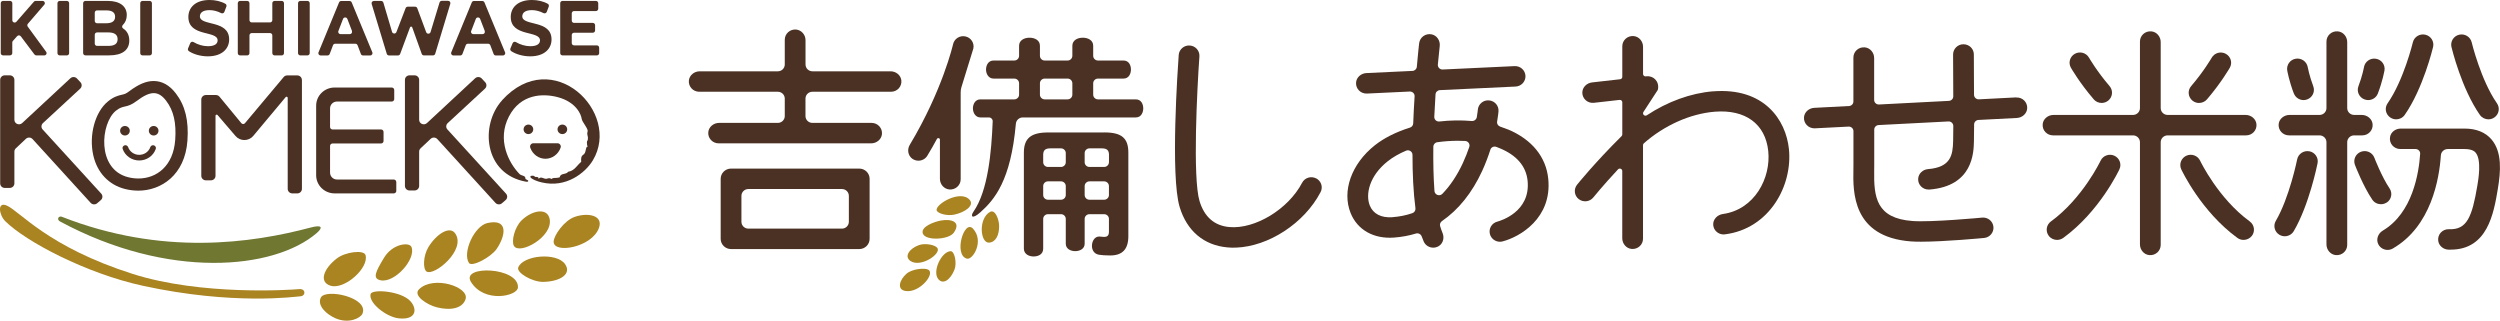 <svg width="421" height="54" viewBox="0 0 421 54" fill="none" xmlns="http://www.w3.org/2000/svg">
<g clip-path="url(#clip0_4055_3236)">
<path fill-rule="evenodd" clip-rule="evenodd" d="M10.444 36.506C9.887 36.283 9.472 36.943 10.105 37.292C28.347 47.122 46.16 45.415 53.33 39.251C54.369 38.353 54.332 37.782 52.321 38.316C42.364 40.964 27.315 43.13 10.437 36.513L10.444 36.506Z" fill="#707731"/>
<path fill-rule="evenodd" clip-rule="evenodd" d="M0.871 37.233C-0.161 36.201 -0.507 33.902 1.135 34.614C3.364 35.578 7.996 41.565 22.367 46.135C33.928 49.815 48.977 48.82 50.362 48.687C51.515 48.576 51.53 49.829 50.581 49.896C49.737 49.956 39.313 51.439 24.084 48.13C14.541 46.061 4.321 40.682 0.871 37.233Z" fill="#AA8420"/>
<path fill-rule="evenodd" clip-rule="evenodd" d="M86.553 41.417C87.502 42.975 93.136 39.896 92.563 36.891C92.194 34.925 89.641 35.385 87.863 37.084C86.651 38.249 86.078 40.645 86.553 41.424V41.417Z" fill="#AA8420"/>
<path fill-rule="evenodd" clip-rule="evenodd" d="M91.524 47.47C94.424 47.396 96.306 46.098 95.154 44.473C93.731 42.455 88.104 42.96 87.276 45.029C86.922 45.912 89.641 47.515 91.516 47.47H91.524Z" fill="#AA8420"/>
<path fill-rule="evenodd" clip-rule="evenodd" d="M79.3 47.455C81.537 51.128 87.163 49.866 87.223 48.405C87.374 44.955 77.567 44.607 79.3 47.455Z" fill="#AA8420"/>
<path fill-rule="evenodd" clip-rule="evenodd" d="M83.653 41.892C85.137 39.703 85.672 36.78 82.109 37.552C79.857 38.034 77.831 42.574 78.976 44.288C79.465 45.015 82.689 43.316 83.653 41.899V41.892Z" fill="#AA8420"/>
<path fill-rule="evenodd" clip-rule="evenodd" d="M71.828 45.719C73.086 46.565 78.569 42.099 76.663 39.317C75.737 37.967 73.508 39.399 72.159 41.587C71.241 43.086 71.203 45.297 71.828 45.719Z" fill="#AA8420"/>
<path fill-rule="evenodd" clip-rule="evenodd" d="M73.523 51.743C75.978 52.374 77.921 51.884 78.403 50.371C79.059 48.316 72.981 46.32 70.555 48.724C69.493 49.777 71.934 51.335 73.523 51.743Z" fill="#AA8420"/>
<path fill-rule="evenodd" clip-rule="evenodd" d="M64.68 43.39C63.227 45.794 62.7 46.899 64.07 47.196C66.458 47.722 70.118 43.605 69.29 41.587C68.936 40.727 66.112 41.023 64.68 43.39Z" fill="#AA8420"/>
<path fill-rule="evenodd" clip-rule="evenodd" d="M67.121 53.605C70.013 53.932 70.344 52.151 69.162 50.772C67.633 48.998 62.669 48.627 62.413 49.51C61.999 50.95 64.997 53.361 67.121 53.605Z" fill="#AA8420"/>
<path fill-rule="evenodd" clip-rule="evenodd" d="M56.674 43.553C54.415 45.341 53.722 47.5 55.642 48.108C58.022 48.858 62.18 45.089 61.555 42.952C61.291 42.04 58.143 42.389 56.682 43.553H56.674Z" fill="#AA8420"/>
<path fill-rule="evenodd" clip-rule="evenodd" d="M56.441 53.576C58.753 54.599 60.734 53.546 61.035 52.826C62.18 50.074 54.799 48.524 54.023 50.119C53.375 51.454 54.949 52.916 56.448 53.576H56.441Z" fill="#AA8420"/>
<path fill-rule="evenodd" clip-rule="evenodd" d="M93.234 40.719C93.256 42.782 99.658 41.669 100.856 38.405C101.639 36.276 99.056 35.749 96.804 36.513C94.988 37.129 93.226 39.696 93.234 40.719Z" fill="#AA8420"/>
<path d="M4.366 23.375L2.664 24.977C2.513 25.118 2.423 25.318 2.423 25.534V30.882C2.423 31.305 2.076 31.646 1.647 31.646H0.803C0.374 31.646 0.028 31.305 0.028 30.882V13.449C0.028 13.026 0.374 12.684 0.803 12.684H1.647C2.076 12.684 2.423 13.026 2.423 13.449V20.17C2.423 20.837 3.236 21.186 3.733 20.726L11.853 13.181C12.169 12.892 12.666 12.907 12.96 13.219L13.547 13.849C13.834 14.161 13.818 14.636 13.51 14.925L7.228 20.734C6.927 21.015 6.897 21.483 7.175 21.794L17.057 32.618C17.336 32.937 17.306 33.419 16.982 33.694L16.364 34.228C16.04 34.51 15.551 34.473 15.264 34.154L5.488 23.427C5.194 23.1 4.69 23.078 4.366 23.375Z" fill="#4A3124"/>
<path d="M72.529 23.375L70.826 24.977C70.676 25.118 70.585 25.318 70.585 25.534V31.313C70.585 31.735 70.239 32.077 69.81 32.077H68.966C68.537 32.077 68.19 31.735 68.19 31.313V13.449C68.19 13.026 68.537 12.684 68.966 12.684H69.81C70.239 12.684 70.585 13.026 70.585 13.449V20.17C70.585 20.837 71.399 21.186 71.896 20.726L80.015 13.181C80.332 12.892 80.829 12.907 81.122 13.219L81.71 13.849C81.996 14.161 81.981 14.636 81.672 14.925L75.391 20.734C75.089 21.015 75.059 21.483 75.338 21.794L85.22 32.618C85.498 32.937 85.468 33.419 85.144 33.694L84.527 34.228C84.203 34.51 83.713 34.473 83.427 34.154L73.651 23.427C73.357 23.1 72.853 23.078 72.529 23.375Z" fill="#4A3124"/>
<path d="M50.845 13.449V31.802C50.845 32.225 50.498 32.566 50.069 32.566H49.225C48.796 32.566 48.449 32.225 48.449 31.802V16.475C48.449 16.297 48.224 16.216 48.103 16.357L42.65 22.885C41.882 23.805 40.451 23.82 39.667 22.907L36.632 19.369C36.519 19.235 36.293 19.317 36.293 19.495V29.606C36.293 30.029 35.947 30.37 35.517 30.37H34.674C34.245 30.37 33.898 30.029 33.898 29.606V16.765C33.898 16.342 34.245 16.001 34.674 16.001H36.361C36.594 16.001 36.813 16.105 36.964 16.282L40.647 20.748C40.805 20.934 41.091 20.934 41.249 20.748L47.772 12.974C47.922 12.796 48.141 12.699 48.367 12.699H50.061C50.491 12.699 50.837 13.041 50.837 13.463L50.845 13.449Z" fill="#4A3124"/>
<path d="M66.737 30.623V32.151C66.737 32.381 66.548 32.566 66.315 32.566H56.343C54.626 32.566 53.24 31.194 53.24 29.51V17.796C53.24 16.104 54.633 14.739 56.343 14.739H65.968C66.202 14.739 66.39 14.925 66.39 15.155V16.683C66.39 16.913 66.202 17.099 65.968 17.099H56.749C56.109 17.099 55.582 17.61 55.582 18.248V21.386C55.582 21.616 55.77 21.802 56.004 21.802H64.168C64.402 21.802 64.59 21.987 64.59 22.217V23.746C64.59 23.976 64.402 24.161 64.168 24.161H56.004C55.77 24.161 55.582 24.346 55.582 24.576V29.079C55.582 29.71 56.102 30.229 56.749 30.229H66.307C66.541 30.229 66.729 30.415 66.729 30.645L66.737 30.623Z" fill="#4A3124"/>
<path d="M21.041 22.818C20.589 22.818 20.228 22.462 20.228 22.017C20.228 21.572 20.589 21.216 21.041 21.216C21.493 21.216 21.855 21.572 21.855 22.017C21.855 22.462 21.493 22.818 21.041 22.818Z" fill="#4A3124"/>
<path d="M25.877 22.818C25.425 22.818 25.063 22.462 25.063 22.017C25.063 21.572 25.425 21.216 25.877 21.216C26.329 21.216 26.69 21.572 26.69 22.017C26.69 22.462 26.329 22.818 25.877 22.818Z" fill="#4A3124"/>
<path d="M88.986 22.581C88.534 22.581 88.172 22.225 88.172 21.78C88.172 21.335 88.534 20.979 88.986 20.979C89.438 20.979 89.799 21.335 89.799 21.78C89.799 22.225 89.438 22.581 88.986 22.581Z" fill="#4A3124"/>
<path d="M94.702 22.581C94.25 22.581 93.889 22.225 93.889 21.78C93.889 21.335 94.25 20.979 94.702 20.979C95.154 20.979 95.516 21.335 95.516 21.78C95.516 22.225 95.154 22.581 94.702 22.581Z" fill="#4A3124"/>
<path d="M91.848 26.735C90.71 26.735 89.686 25.986 89.294 24.866C89.234 24.695 89.264 24.502 89.37 24.354C89.475 24.206 89.641 24.124 89.822 24.124H93.881C94.062 24.124 94.228 24.206 94.333 24.354C94.439 24.502 94.469 24.688 94.409 24.866C94.017 25.986 92.993 26.735 91.855 26.735H91.848Z" fill="#4A3124"/>
<path d="M25.884 15.682C26.668 15.682 27.323 16.112 27.978 16.965C29.266 18.649 29.703 20.734 29.507 23.538C29.191 27.989 26.351 30.059 23.308 30.059C22.728 30.059 22.133 29.985 21.553 29.836C16.228 28.471 16.944 20.748 19.505 18.657C20.838 17.573 21.252 18.337 23.022 17.002C24.189 16.119 25.108 15.682 25.892 15.682M25.884 13.642C24.619 13.642 23.346 14.176 21.749 15.377C21.184 15.8 20.966 15.852 20.567 15.941C19.844 16.105 19.113 16.312 18.172 17.084C16.003 18.857 14.941 22.759 15.709 26.157C16.364 29.057 18.3 31.12 21.019 31.817C21.772 32.01 22.54 32.106 23.293 32.106C27.112 32.106 31.149 29.502 31.563 23.686C31.804 20.311 31.187 17.788 29.62 15.741C28.558 14.346 27.293 13.642 25.869 13.642H25.884Z" fill="#4A3124"/>
<path d="M84.549 16.898C80.806 21.03 81.454 29.361 88.632 30.608C88.971 30.667 89.016 30.452 88.918 30.378C88.654 30.185 88.473 30.222 88.481 30.066C88.504 29.525 87.796 29.621 87.502 29.317C85.679 27.462 83.653 23.567 85.702 19.621C87.683 15.793 91.418 15.704 93.911 16.357C97.014 17.173 97.873 19.287 97.956 20.014C98.016 20.548 99.236 21.861 98.92 22.217C98.807 22.93 99.161 22.922 98.927 23.753C98.845 23.382 98.747 24.473 98.988 24.68C98.709 24.628 98.664 25.214 98.566 25.563C98.355 26.327 97.753 25.83 97.873 27.262C97.203 27.774 96.743 28.783 95.696 28.916C95.252 29.495 94.424 29.065 94.243 29.866C93.542 30.066 92.962 29.858 92.97 30.14C92.676 30.103 92.593 29.91 92.217 30.059C91.576 30.311 91.185 29.547 90.695 30.118C90.778 29.547 89.776 29.977 90.055 29.666C89.806 29.562 89.347 29.532 89.317 29.74C89.287 29.933 89.581 30.118 90.13 30.37C90.507 30.541 90.899 30.637 91.275 30.726C95.29 31.669 98.521 29.176 99.831 27.01C104.697 18.953 93.06 7.484 84.534 16.898H84.549Z" fill="#4A3124"/>
<path d="M2.89 6.082L2.167 6.898C2.106 6.965 2.069 7.054 2.069 7.15V8.938C2.069 9.153 1.895 9.324 1.677 9.324H0.517C0.299 9.324 0.125 9.153 0.125 8.938V0.54C0.125 0.325 0.299 0.154 0.517 0.154H1.685C1.903 0.154 2.076 0.325 2.076 0.54V3.411C2.076 3.767 2.528 3.93 2.762 3.663L5.707 0.288C5.782 0.206 5.887 0.154 6 0.154H7.16C7.492 0.154 7.672 0.54 7.461 0.785L4.69 4.012C4.577 4.146 4.569 4.339 4.675 4.487L7.77 8.723C7.959 8.975 7.77 9.331 7.454 9.331H6.121C6 9.331 5.88 9.272 5.804 9.175L3.5 6.112C3.349 5.911 3.055 5.904 2.89 6.089V6.082Z" fill="#4A3124"/>
<path d="M10.067 0.154H11.25C11.468 0.154 11.642 0.325 11.642 0.54V8.945C11.642 9.161 11.468 9.331 11.25 9.331H10.067C9.849 9.331 9.676 9.161 9.676 8.945V0.54C9.676 0.325 9.849 0.154 10.067 0.154Z" fill="#4A3124"/>
<path d="M21.772 6.824C21.772 8.411 20.612 9.324 18.383 9.324H14.391C14.172 9.324 13.999 9.153 13.999 8.938V0.54C13.999 0.325 14.172 0.154 14.391 0.154H18.142C20.258 0.154 21.35 1.111 21.35 2.536C21.35 3.233 21.102 3.804 20.68 4.212C20.506 4.383 20.537 4.665 20.74 4.798C21.38 5.206 21.772 5.896 21.772 6.816V6.824ZM15.957 2.135V3.53C15.957 3.745 16.131 3.916 16.349 3.916H17.908C18.865 3.916 19.384 3.552 19.384 2.825C19.384 2.098 18.865 1.749 17.908 1.749H16.349C16.131 1.749 15.957 1.92 15.957 2.135ZM19.806 6.601C19.806 5.83 19.264 5.459 18.247 5.459H16.349C16.131 5.459 15.957 5.629 15.957 5.844V7.343C15.957 7.558 16.131 7.729 16.349 7.729H18.247C19.264 7.729 19.806 7.388 19.806 6.601Z" fill="#4A3124"/>
<path d="M24.009 0.154H25.191C25.41 0.154 25.583 0.325 25.583 0.54V8.945C25.583 9.161 25.41 9.331 25.191 9.331H24.009C23.79 9.331 23.617 9.161 23.617 8.945V0.54C23.617 0.325 23.79 0.154 24.009 0.154Z" fill="#4A3124"/>
<path d="M31.669 8.152L32.038 7.269C32.128 7.046 32.399 6.965 32.603 7.091C33.288 7.506 34.169 7.781 35.013 7.781C36.173 7.781 36.647 7.358 36.647 6.802C36.647 5.088 31.721 6.267 31.721 2.855C31.721 1.297 32.881 -0.001 35.291 -0.001C36.24 -0.001 37.205 0.214 37.965 0.644C38.123 0.733 38.184 0.933 38.123 1.104L37.784 2.002C37.702 2.217 37.453 2.313 37.242 2.209C36.579 1.868 35.909 1.705 35.276 1.705C34.116 1.705 33.664 2.18 33.664 2.751C33.664 4.442 38.59 3.278 38.59 6.646C38.59 8.181 37.415 9.487 34.998 9.487C33.8 9.487 32.587 9.138 31.812 8.619C31.661 8.515 31.593 8.322 31.669 8.152Z" fill="#4A3124"/>
<path d="M47.824 0.54V8.945C47.824 9.161 47.651 9.331 47.433 9.331H46.25C46.032 9.331 45.858 9.161 45.858 8.945V5.956C45.858 5.741 45.685 5.57 45.467 5.57H42.401C42.183 5.57 42.01 5.741 42.01 5.956V8.945C42.01 9.161 41.837 9.331 41.618 9.331H40.436C40.217 9.331 40.044 9.161 40.044 8.945V0.54C40.044 0.325 40.217 0.154 40.436 0.154H41.618C41.837 0.154 42.01 0.325 42.01 0.54V3.389C42.01 3.604 42.183 3.775 42.401 3.775H45.467C45.685 3.775 45.858 3.604 45.858 3.389V0.54C45.858 0.325 46.032 0.154 46.25 0.154H47.433C47.651 0.154 47.824 0.325 47.824 0.54Z" fill="#4A3124"/>
<path d="M50.581 0.154H51.763C51.982 0.154 52.155 0.325 52.155 0.54V8.945C52.155 9.161 51.982 9.331 51.763 9.331H50.581C50.362 9.331 50.189 9.161 50.189 8.945V0.54C50.189 0.325 50.362 0.154 50.581 0.154Z" fill="#4A3124"/>
<path d="M59.83 7.365H56.441C56.275 7.365 56.132 7.462 56.079 7.618L55.522 9.086C55.462 9.235 55.318 9.339 55.16 9.339H54C53.722 9.339 53.533 9.064 53.639 8.812L57.096 0.407C57.156 0.258 57.299 0.169 57.458 0.169H58.866C59.024 0.169 59.167 0.266 59.227 0.407L62.7 8.812C62.805 9.064 62.617 9.339 62.338 9.339H61.133C60.967 9.339 60.824 9.242 60.772 9.086L60.214 7.618C60.154 7.469 60.011 7.365 59.853 7.365H59.83ZM59.28 5.229L58.497 3.189C58.369 2.855 57.894 2.855 57.766 3.189L56.983 5.229C56.885 5.481 57.073 5.748 57.344 5.748H58.904C59.175 5.748 59.363 5.481 59.265 5.229H59.28Z" fill="#4A3124"/>
<path d="M75.828 0.652L73.289 9.057C73.237 9.22 73.086 9.331 72.913 9.331H71.391C71.218 9.331 71.067 9.22 71.015 9.057L69.418 4.606C69.358 4.435 69.117 4.435 69.049 4.606L67.392 9.064C67.339 9.227 67.189 9.339 67.023 9.339H65.509C65.336 9.339 65.185 9.227 65.132 9.064L62.587 0.659C62.511 0.414 62.7 0.162 62.963 0.162H64.183C64.357 0.162 64.507 0.273 64.56 0.436L66.021 5.37C66.127 5.733 66.654 5.741 66.767 5.37L68.296 1.401C68.348 1.238 68.499 1.126 68.665 1.126H69.9C70.073 1.126 70.224 1.238 70.277 1.401L71.76 5.399C71.873 5.763 72.393 5.77 72.506 5.399L74.02 0.414C74.073 0.251 74.223 0.14 74.397 0.14H75.459C75.722 0.14 75.903 0.384 75.835 0.629L75.828 0.652Z" fill="#4A3124"/>
<path d="M82.184 7.365H78.795C78.629 7.365 78.486 7.462 78.433 7.618L77.876 9.086C77.816 9.235 77.673 9.339 77.515 9.339H76.355C76.076 9.339 75.888 9.064 75.993 8.812L79.45 0.407C79.511 0.258 79.654 0.169 79.812 0.169H81.22C81.378 0.169 81.522 0.266 81.582 0.407L85.054 8.812C85.159 9.064 84.971 9.339 84.692 9.339H83.487C83.322 9.339 83.178 9.242 83.126 9.086L82.569 7.618C82.508 7.469 82.365 7.365 82.207 7.365H82.184ZM81.642 5.229L80.859 3.189C80.731 2.855 80.256 2.855 80.128 3.189L79.345 5.229C79.247 5.481 79.435 5.748 79.706 5.748H81.266C81.537 5.748 81.725 5.481 81.627 5.229H81.642Z" fill="#4A3124"/>
<path d="M85.958 8.152L86.327 7.269C86.417 7.046 86.688 6.965 86.892 7.091C87.577 7.506 88.458 7.781 89.302 7.781C90.462 7.781 90.936 7.358 90.936 6.802C90.936 5.088 86.01 6.267 86.01 2.855C86.01 1.297 87.17 -0.001 89.581 -0.001C90.53 -0.001 91.494 0.214 92.254 0.644C92.412 0.733 92.473 0.933 92.412 1.104L92.074 2.002C91.991 2.217 91.742 2.313 91.531 2.209C90.868 1.868 90.198 1.705 89.566 1.705C88.406 1.705 87.954 2.18 87.954 2.751C87.954 4.442 92.879 3.278 92.879 6.646C92.879 8.181 91.704 9.487 89.287 9.487C88.089 9.487 86.877 9.138 86.101 8.619C85.95 8.515 85.882 8.322 85.958 8.152Z" fill="#4A3124"/>
<path d="M100.901 8.011V8.945C100.901 9.161 100.728 9.331 100.509 9.331H94.732C94.514 9.331 94.341 9.161 94.341 8.945V0.54C94.341 0.325 94.514 0.154 94.732 0.154H100.351C100.569 0.154 100.743 0.325 100.743 0.54V1.475C100.743 1.69 100.569 1.861 100.351 1.861H96.675C96.457 1.861 96.284 2.031 96.284 2.246V3.471C96.284 3.686 96.457 3.856 96.675 3.856H99.824C100.042 3.856 100.215 4.027 100.215 4.242V5.125C100.215 5.34 100.042 5.511 99.824 5.511H96.675C96.457 5.511 96.284 5.681 96.284 5.896V7.254C96.284 7.469 96.457 7.64 96.675 7.64H100.502C100.72 7.64 100.893 7.81 100.893 8.026L100.901 8.011Z" fill="#4A3124"/>
<path d="M23.444 27.025C22.186 27.025 21.071 26.246 20.657 25.088C20.567 24.836 20.702 24.569 20.958 24.48C21.215 24.391 21.486 24.524 21.576 24.777C21.847 25.548 22.6 26.075 23.444 26.075C24.287 26.075 25.041 25.556 25.312 24.777C25.402 24.524 25.673 24.398 25.929 24.48C26.186 24.569 26.314 24.836 26.231 25.088C25.824 26.246 24.702 27.025 23.444 27.025Z" fill="#4A3124"/>
<path d="M157.846 41.75C157.499 41.253 155.842 40.897 154.773 41.268C153.206 41.81 152.19 43.16 153.304 43.939C155.014 45.133 158.546 42.752 157.853 41.75H157.846Z" fill="#AA8420"/>
<path d="M160.09 42.299C158.561 42.344 156.98 45.653 157.974 46.958C158.772 48.012 160.038 47.158 160.731 45.415C161.183 44.28 160.746 42.284 160.09 42.299Z" fill="#AA8420"/>
<path d="M162.832 43.56C163.804 43.82 165.792 40.63 163.856 38.508C162.35 36.861 160.542 42.945 162.832 43.56Z" fill="#AA8420"/>
<path d="M158.411 37.143C157.326 37.351 155.022 38.167 155.398 39.31C155.827 40.593 159.774 40.393 160.618 39.184C161.958 37.27 160.083 36.832 158.411 37.143Z" fill="#AA8420"/>
<path d="M157.733 35.43C157.884 35.934 159.443 36.409 160.708 36.142C162.546 35.749 164.067 34.614 163.329 33.701C161.815 31.824 157.432 34.413 157.74 35.43H157.733Z" fill="#AA8420"/>
<path d="M166.726 35.682C164.722 36.795 165.061 40.919 166.538 40.86C167.63 40.808 168.27 39.681 168.255 38.041C168.24 36.98 167.607 35.2 166.726 35.682Z" fill="#AA8420"/>
<path d="M156.309 45.408C155.684 45.081 153.575 45.274 152.634 46.112C151.466 47.151 150.977 48.783 152.513 49.006C154.878 49.354 157.552 46.068 156.309 45.408Z" fill="#AA8420"/>
<path d="M288.485 15.377C284.712 15.681 280.78 17.128 277.338 19.406C277.059 19.591 276.69 19.406 276.69 19.072C276.69 18.998 276.713 18.916 276.758 18.849L279.145 15.184C279.176 15.14 279.198 15.081 279.206 15.029C279.447 13.656 278.392 12.722 277.278 12.848L277.15 12.862C276.909 12.892 276.69 12.699 276.69 12.462V7.877C276.69 6.972 276.02 6.149 275.101 6.074C274.062 5.985 273.195 6.787 273.195 7.788V12.944C273.195 13.152 273.037 13.322 272.834 13.345L268.104 13.879C267.185 13.983 266.439 14.732 266.462 15.644C266.492 16.668 267.396 17.425 268.405 17.314L272.736 16.824C272.977 16.794 273.195 16.987 273.195 17.225V22.633C273.195 22.737 273.15 22.84 273.075 22.922C268.541 27.425 265.694 30.956 265.573 31.112C264.978 31.861 265.106 32.945 265.859 33.531C266.62 34.117 267.72 33.991 268.315 33.249C268.337 33.219 269.889 31.298 272.472 28.523C272.728 28.249 273.188 28.427 273.188 28.798V40.118C273.188 41.023 273.858 41.847 274.777 41.921C275.816 42.01 276.683 41.209 276.683 40.207V24.443C276.683 24.324 276.735 24.213 276.818 24.139C280.253 21.112 284.636 19.146 288.756 18.812C293.923 18.397 297.29 20.867 297.772 25.422C298.254 29.97 295.474 35.296 290.134 36.038C289.185 36.172 288.425 36.965 288.508 37.908C288.59 38.813 289.359 39.48 290.247 39.48C290.323 39.48 290.398 39.48 290.473 39.465C297.975 38.523 301.907 31.253 301.251 25.066C300.732 20.17 297.071 14.695 288.47 15.385L288.485 15.377Z" fill="#4A3124"/>
<path d="M339.528 16.401L333.246 16.727C332.802 16.75 332.433 16.401 332.425 15.963C332.418 12.543 332.395 9.398 332.395 9.161C332.395 8.211 331.604 7.454 330.648 7.454H330.633C329.669 7.454 328.893 8.241 328.901 9.19C328.901 9.25 328.923 12.625 328.931 16.223C328.931 16.631 328.607 16.965 328.193 16.987L316.428 17.596C315.983 17.618 315.607 17.269 315.607 16.831V9.776C315.607 8.871 314.937 8.048 314.018 7.974C312.978 7.885 312.112 8.686 312.112 9.687V17.091C312.112 17.499 311.788 17.833 311.374 17.855L305.529 18.159C304.618 18.204 303.835 18.894 303.79 19.791C303.737 20.8 304.55 21.609 305.537 21.609C305.567 21.609 305.597 21.609 305.627 21.609L311.299 21.32C311.743 21.297 312.12 21.646 312.12 22.084V27.752C312.12 28.019 312.12 28.3 312.112 28.605C312.044 32.277 311.909 39.911 321.791 40.653C322.273 40.69 322.852 40.704 323.493 40.704C327.462 40.704 333.811 40.103 334.12 40.074C335.084 39.985 335.785 39.139 335.694 38.197C335.604 37.247 334.753 36.557 333.789 36.646C333.706 36.654 325.233 37.455 322.062 37.218C315.961 36.758 315.532 33.234 315.614 28.664C315.614 28.345 315.622 28.041 315.622 27.752V21.824C315.622 21.416 315.946 21.082 316.36 21.06L328.117 20.452C328.562 20.429 328.938 20.778 328.938 21.223C328.938 22.225 328.923 23.108 328.908 23.745C328.855 26.149 328.501 28.167 324.675 28.479C323.794 28.553 323.056 29.243 323.018 30.118C322.973 31.127 323.786 31.921 324.766 31.921C324.811 31.921 324.856 31.921 324.909 31.921C332.245 31.349 332.365 25.682 332.41 23.827C332.425 23.1 332.433 22.106 332.44 20.963C332.44 20.555 332.764 20.222 333.179 20.199L339.641 19.866C340.56 19.821 341.351 19.116 341.381 18.204C341.418 17.18 340.567 16.364 339.543 16.423L339.528 16.401Z" fill="#4A3124"/>
<path d="M221.625 30.036C220.767 29.599 219.712 29.933 219.275 30.778C216.963 35.215 211.352 38.627 207.014 38.234C204.498 38.004 202.818 36.535 202.005 33.872C200.822 29.962 201.591 14.954 201.982 9.502C202.05 8.552 201.327 7.729 200.363 7.662C199.406 7.595 198.563 8.307 198.495 9.257C198.344 11.327 197.072 29.636 198.653 34.858C199.873 38.887 202.728 41.305 206.69 41.661C207.172 41.706 207.661 41.721 208.158 41.699C213.611 41.498 219.637 37.618 222.386 32.351C222.83 31.505 222.491 30.467 221.633 30.029L221.625 30.036Z" fill="#4A3124"/>
<path d="M378.158 19.354H365.031C364.39 19.354 363.863 18.842 363.863 18.204V7.083C363.863 6.178 363.193 5.355 362.274 5.281C361.235 5.192 360.368 5.993 360.368 6.994V18.204C360.368 18.834 359.849 19.354 359.201 19.354H345.817C344.898 19.354 344.062 20.014 343.987 20.919C343.896 21.943 344.71 22.796 345.727 22.796H359.201C359.841 22.796 360.368 23.308 360.368 23.946V41.157C360.368 42.062 361.039 42.886 361.958 42.96C362.997 43.049 363.863 42.248 363.863 41.246V23.946C363.863 23.315 364.383 22.796 365.031 22.796H378.249C379.266 22.796 380.079 21.943 379.989 20.919C379.906 20.014 379.077 19.354 378.158 19.354Z" fill="#4A3124"/>
<path d="M356.06 26.223C355.187 25.823 354.147 26.201 353.74 27.061C353.71 27.128 350.713 33.404 345.373 37.292C344.597 37.856 344.431 38.939 345.004 39.703C345.342 40.163 345.877 40.4 346.412 40.4C346.774 40.4 347.135 40.289 347.451 40.066C353.53 35.645 356.776 28.797 356.911 28.508C357.318 27.648 356.934 26.624 356.06 26.223Z" fill="#4A3124"/>
<path d="M378.866 37.292C373.541 33.412 370.544 27.151 370.499 27.061C370.092 26.201 369.053 25.823 368.179 26.223C367.305 26.624 366.921 27.648 367.32 28.508C367.456 28.797 370.702 35.637 376.78 40.066C377.096 40.296 377.458 40.4 377.82 40.4C378.354 40.4 378.882 40.155 379.228 39.703C379.8 38.939 379.635 37.863 378.859 37.292H378.866Z" fill="#4A3124"/>
<path d="M397.809 22.796C398.826 22.796 399.639 21.943 399.549 20.919C399.466 20.014 398.637 19.354 397.719 19.354H396.438C395.798 19.354 395.271 18.842 395.271 18.204V7.083C395.271 6.178 394.6 5.355 393.682 5.281C392.642 5.192 391.776 5.993 391.776 6.994V18.204C391.776 18.834 391.256 19.354 390.609 19.354H385.555C384.636 19.354 383.8 20.014 383.724 20.919C383.634 21.943 384.448 22.796 385.464 22.796H390.609C391.249 22.796 391.776 23.308 391.776 23.946V41.157C391.776 42.062 392.446 42.886 393.365 42.96C394.405 43.049 395.271 42.248 395.271 41.246V23.946C395.271 23.315 395.79 22.796 396.438 22.796H397.809Z" fill="#4A3124"/>
<path d="M388.899 25.481C387.95 25.296 387.031 25.904 386.843 26.839C386.828 26.906 385.54 33.286 383.242 37.203C382.76 38.026 383.047 39.08 383.883 39.554C384.161 39.71 384.455 39.785 384.756 39.785C385.359 39.785 385.946 39.473 386.27 38.924C388.854 34.517 390.217 27.789 390.277 27.499C390.465 26.564 389.848 25.66 388.899 25.474V25.481Z" fill="#4A3124"/>
<path d="M401.921 34.117C402.727 33.59 402.938 32.522 402.403 31.728C401.093 29.792 399.85 26.594 399.843 26.557C399.504 25.667 398.494 25.222 397.591 25.555C396.687 25.889 396.235 26.884 396.574 27.774C396.626 27.922 397.967 31.372 399.496 33.627C399.835 34.124 400.385 34.391 400.95 34.391C401.281 34.391 401.62 34.295 401.921 34.102V34.117Z" fill="#4A3124"/>
<path d="M398.193 16.742C398.396 16.816 398.6 16.854 398.803 16.854C399.511 16.854 400.174 16.431 400.437 15.733C401.236 13.641 401.53 11.942 401.545 11.876C401.703 10.941 401.07 10.051 400.114 9.895C399.165 9.732 398.261 10.362 398.095 11.297C398.095 11.312 397.832 12.758 397.161 14.524C396.822 15.414 397.282 16.408 398.185 16.742H398.193Z" fill="#4A3124"/>
<path d="M386.285 15.733C386.549 16.423 387.212 16.854 387.92 16.854C388.123 16.854 388.334 16.817 388.53 16.742C389.434 16.409 389.893 15.414 389.554 14.524C388.891 12.773 388.628 11.334 388.62 11.297C388.454 10.362 387.551 9.732 386.602 9.888C385.653 10.043 385.012 10.934 385.171 11.876C385.186 11.95 385.479 13.641 386.278 15.733H386.285Z" fill="#4A3124"/>
<path d="M253.914 21.794C253.5 21.624 253.078 21.468 252.649 21.327C252.28 21.208 252.046 20.852 252.114 20.474C252.287 19.472 252.34 18.842 252.347 18.767C252.43 17.818 251.715 16.987 250.758 16.905C249.794 16.816 248.951 17.521 248.868 18.471C248.868 18.486 248.822 18.953 248.694 19.732C248.627 20.125 248.243 20.415 247.836 20.377C246.051 20.222 244.205 20.251 242.39 20.459C241.916 20.511 241.509 20.133 241.532 19.665C241.592 18.374 241.66 17.106 241.743 15.889C241.765 15.503 242.089 15.199 242.481 15.177L255.225 14.576C256.189 14.531 256.934 13.723 256.889 12.773C256.844 11.824 256.03 11.089 255.059 11.134L242.948 11.705C242.473 11.727 242.097 11.334 242.134 10.867C242.247 9.672 242.353 8.611 242.451 7.751C242.556 6.853 241.984 5.963 241.08 5.785C240.063 5.577 239.106 6.282 238.986 7.276C238.956 7.514 238.79 9.005 238.594 11.245C238.564 11.623 238.248 11.928 237.856 11.942L230.106 12.306C229.195 12.35 228.404 13.033 228.359 13.931C228.306 14.94 229.112 15.756 230.106 15.756C230.136 15.756 230.166 15.756 230.189 15.756L237.404 15.414C237.864 15.392 238.248 15.77 238.218 16.223C238.127 17.655 238.044 19.198 237.984 20.785C237.969 21.112 237.751 21.394 237.434 21.49C235.175 22.195 233.126 23.196 231.514 24.472C227.59 27.588 225.956 32.166 227.44 35.867C228.585 38.716 231.326 40.267 234.768 40.007C236.056 39.91 237.284 39.681 238.451 39.325C238.85 39.206 239.272 39.428 239.415 39.814C239.521 40.118 239.634 40.408 239.754 40.675C240.04 41.32 240.681 41.706 241.358 41.706C241.682 41.706 242.014 41.617 242.315 41.424C243.053 40.949 243.256 39.992 242.91 39.198C242.767 38.864 242.639 38.486 242.518 38.078C242.42 37.759 242.556 37.418 242.835 37.225C245.606 35.318 247.896 32.484 249.606 28.768C250.163 27.551 250.615 26.342 250.977 25.214C251.105 24.799 251.557 24.584 251.971 24.732C252.174 24.806 252.377 24.881 252.573 24.97C255.435 26.157 257.01 28.011 257.251 30.474C257.748 35.675 252.716 37.166 252.152 37.322C251.218 37.559 250.66 38.501 250.901 39.421C251.105 40.193 251.813 40.712 252.588 40.712C252.731 40.712 252.882 40.697 253.033 40.652C255.97 39.896 261.363 36.735 260.73 30.148C260.376 26.431 257.959 23.471 253.937 21.794H253.914ZM234.489 36.58C232.591 36.713 231.243 36.016 230.671 34.606C229.933 32.759 230.558 29.643 233.691 27.158C234.565 26.468 235.612 25.867 236.772 25.378C237.291 25.155 237.864 25.526 237.864 26.082C237.864 29.243 238.007 32.373 238.361 35.074C238.406 35.437 238.188 35.778 237.841 35.897C236.787 36.261 235.672 36.483 234.497 36.572L234.489 36.58ZM246.36 27.433C245.388 29.524 244.228 31.261 242.895 32.64C242.428 33.123 241.607 32.818 241.562 32.158C241.389 29.858 241.343 27.306 241.374 24.702C241.374 24.331 241.66 24.005 242.029 23.953C243.166 23.79 244.334 23.708 245.478 23.708C245.9 23.708 246.314 23.716 246.729 23.738C247.241 23.768 247.587 24.265 247.429 24.739C247.135 25.608 246.781 26.513 246.36 27.425V27.433Z" fill="#4A3124"/>
<path d="M402.531 19.791C402.833 19.999 403.179 20.096 403.518 20.096C404.075 20.096 404.618 19.836 404.957 19.346C408.037 14.932 409.664 8.196 409.732 7.914C409.95 6.987 409.37 6.06 408.429 5.844C407.487 5.629 406.546 6.2 406.327 7.128C406.312 7.195 404.776 13.523 402.072 17.395C401.522 18.181 401.725 19.25 402.524 19.791H402.531Z" fill="#4A3124"/>
<path d="M417.61 19.346C417.949 19.828 418.499 20.096 419.049 20.096C419.388 20.096 419.734 19.999 420.035 19.791C420.834 19.25 421.029 18.181 420.487 17.395C417.783 13.523 416.247 7.195 416.232 7.128C416.013 6.2 415.072 5.629 414.13 5.844C413.189 6.06 412.609 6.987 412.827 7.914C412.895 8.196 414.522 14.932 417.61 19.346Z" fill="#4A3124"/>
<path d="M419.568 23.478C418.521 22.262 416.992 21.653 415.027 21.653H404.279C403.435 21.653 402.652 22.21 402.494 23.026C402.275 24.131 403.126 25.096 404.211 25.096H406.779C407.224 25.096 407.585 25.467 407.555 25.904C407.337 29.176 406.267 35.867 401.274 38.828C400.453 39.31 400.076 40.341 400.528 41.172C400.844 41.758 401.454 42.084 402.072 42.084C402.373 42.084 402.674 42.01 402.953 41.847C409.43 38.108 410.779 30.096 411.042 26.164C411.08 25.563 411.592 25.096 412.202 25.096H415.019C416.367 25.096 416.766 25.556 416.894 25.704C417.919 26.898 417.369 30.2 417.181 31.283C416.292 36.543 415.433 38.731 412.406 38.597C411.328 38.56 410.447 39.465 410.598 40.563C410.711 41.394 411.464 42.01 412.315 42.04C412.436 42.04 412.564 42.04 412.684 42.04C418.913 42.04 419.945 35.919 420.63 31.839C421.127 28.894 421.383 25.593 419.561 23.471L419.568 23.478Z" fill="#4A3124"/>
<path d="M149.983 12.009H136.817C136.177 12.009 135.65 11.497 135.65 10.859V6.764C135.65 5.867 134.979 5.065 134.076 4.976C133.036 4.88 132.155 5.681 132.155 6.69V10.859C132.155 11.49 131.635 12.009 130.988 12.009H117.822C116.911 12.009 116.097 12.669 116.007 13.56C115.909 14.584 116.722 15.451 117.747 15.451H130.988C131.628 15.451 132.155 15.963 132.155 16.601V19.547C132.155 20.177 131.635 20.696 130.988 20.696H121.091C120.179 20.696 119.366 21.357 119.276 22.247C119.178 23.271 119.991 24.139 121.015 24.139H146.706C147.618 24.139 148.431 23.478 148.522 22.588C148.619 21.564 147.806 20.696 146.782 20.696H136.81C136.169 20.696 135.642 20.184 135.642 19.547V16.601C135.642 15.971 136.162 15.451 136.81 15.451H150.051C151.075 15.451 151.888 14.591 151.79 13.56C151.7 12.662 150.887 12.009 149.975 12.009H149.983Z" fill="#4A3124"/>
<path d="M144.695 28.39H123.109C122.145 28.39 121.362 29.161 121.362 30.111V40.222C121.362 41.172 122.145 41.943 123.109 41.943H144.695C145.66 41.943 146.443 41.172 146.443 40.222V30.111C146.443 29.161 145.66 28.39 144.695 28.39ZM141.781 38.501H126.024C125.384 38.501 124.857 37.989 124.857 37.351V32.982C124.857 32.351 125.376 31.832 126.024 31.832H141.781C142.421 31.832 142.948 32.344 142.948 32.982V37.351C142.948 37.982 142.428 38.501 141.781 38.501Z" fill="#4A3124"/>
<path d="M185.97 22.306H176.502C173.602 22.306 172.42 23.293 172.42 25.711V41.869C172.42 42.774 173.264 43.19 174.047 43.19C174.83 43.19 175.674 42.841 175.674 41.869V36.861C175.674 36.424 176.035 36.068 176.48 36.068H178.671C179.116 36.068 179.477 36.424 179.477 36.861V41.053C179.477 41.906 180.298 42.292 181.066 42.292C181.835 42.292 182.656 41.906 182.656 41.053V36.861C182.656 36.424 183.017 36.068 183.462 36.068H185.94C186.384 36.068 186.745 36.424 186.745 36.861V39.043C186.745 39.606 186.497 39.888 186.007 39.888C185.796 39.888 185.608 39.888 185.299 39.844C185.232 39.836 185.171 39.829 185.111 39.829C184.313 39.829 183.883 40.645 183.883 41.409C183.883 42.032 184.192 42.752 185.073 42.9C185.473 42.974 186.218 43.019 186.971 43.019C189.02 43.019 190.014 41.958 190.014 39.777V25.704C190.014 23.256 188.884 22.299 185.977 22.299L185.97 22.306ZM179.477 32.841C179.477 33.278 179.116 33.634 178.671 33.634H176.48C176.035 33.634 175.674 33.278 175.674 32.841V31.335C175.674 30.897 176.035 30.541 176.48 30.541H178.671C179.116 30.541 179.477 30.897 179.477 31.335V32.841ZM179.477 27.321C179.477 27.759 179.116 28.115 178.671 28.115H176.48C176.035 28.115 175.674 27.759 175.674 27.321V26.082C175.674 25.303 176.02 24.984 176.871 24.984H178.671C179.116 24.984 179.477 25.34 179.477 25.778V27.321ZM186.745 32.841C186.745 33.278 186.384 33.634 185.94 33.634H183.462C183.017 33.634 182.656 33.278 182.656 32.841V31.335C182.656 30.897 183.017 30.541 183.462 30.541H185.94C186.384 30.541 186.745 30.897 186.745 31.335V32.841ZM186.745 27.321C186.745 27.759 186.384 28.115 185.94 28.115H183.462C183.017 28.115 182.656 27.759 182.656 27.321V25.778C182.656 25.34 183.017 24.984 183.462 24.984H185.555C186.407 24.984 186.753 25.303 186.753 26.082V27.321H186.745Z" fill="#4A3124"/>
<path d="M191.272 16.735H184.9C184.456 16.735 184.094 16.379 184.094 15.941V14.027C184.094 13.589 184.456 13.233 184.9 13.233H189.193C190.187 13.233 190.451 12.276 190.451 11.713C190.451 11.008 190.12 10.192 189.193 10.192H184.9C184.456 10.192 184.094 9.836 184.094 9.398V7.706C184.094 6.764 183.213 6.349 182.339 6.349C181.466 6.349 180.584 6.772 180.584 7.706V9.398C180.584 9.836 180.223 10.192 179.779 10.192H175.93C175.485 10.192 175.124 9.836 175.124 9.398V7.706C175.124 6.764 174.243 6.349 173.369 6.349C172.495 6.349 171.614 6.772 171.614 7.706V9.398C171.614 9.836 171.253 10.192 170.808 10.192H167.306C166.44 10.192 166.048 10.978 166.048 11.713C166.048 12.447 166.477 13.233 167.306 13.233H170.808C171.253 13.233 171.614 13.589 171.614 14.027V15.941C171.614 16.379 171.253 16.735 170.808 16.735H165.099C164.233 16.735 163.841 17.529 163.841 18.256C163.841 18.983 164.271 19.776 165.099 19.776H166.538C166.892 19.776 167.178 20.066 167.17 20.415C166.967 25.637 166.372 32.129 163.947 35.623C163.359 36.468 163.736 36.965 165.076 35.764C167.472 33.627 170.221 30.415 171.072 20.845C171.124 20.244 171.622 19.776 172.232 19.776H191.265C192.259 19.776 192.522 18.82 192.522 18.256C192.522 17.551 192.191 16.735 191.265 16.735H191.272ZM180.584 15.941C180.584 16.379 180.223 16.735 179.779 16.735H175.93C175.485 16.735 175.124 16.379 175.124 15.941V14.027C175.124 13.589 175.485 13.233 175.93 13.233H179.779C180.223 13.233 180.584 13.589 180.584 14.027V15.941Z" fill="#4A3124"/>
<path d="M153.628 26.728C153.944 26.95 154.306 27.061 154.66 27.061C155.255 27.061 155.842 26.757 156.166 26.216C156.746 25.259 157.281 24.317 157.778 23.397C157.914 23.152 158.283 23.248 158.283 23.523V30.118C158.283 31.016 158.953 31.817 159.857 31.906C160.896 32.002 161.778 31.201 161.778 30.192V15.533C161.778 15.236 161.823 14.932 161.913 14.65C162.373 13.166 163.871 8.337 163.909 8.181C164.112 7.254 163.517 6.334 162.576 6.134C161.634 5.926 160.7 6.519 160.497 7.447C160.482 7.521 158.727 15.184 153.206 24.391C152.739 25.17 152.89 26.201 153.636 26.735L153.628 26.728Z" fill="#4A3124"/>
<path d="M370.325 17.336C370.823 17.336 371.32 17.128 371.659 16.727C374.046 13.938 375.439 11.505 375.5 11.408C375.974 10.577 375.673 9.531 374.829 9.064C373.986 8.597 372.924 8.893 372.449 9.724C372.434 9.747 371.146 11.987 368.985 14.509C368.36 15.236 368.458 16.319 369.196 16.935C369.527 17.21 369.926 17.343 370.325 17.343V17.336Z" fill="#4A3124"/>
<path d="M352.58 16.727C352.927 17.128 353.417 17.336 353.914 17.336C354.313 17.336 354.712 17.202 355.043 16.928C355.781 16.312 355.872 15.229 355.254 14.502C353.1 11.994 351.82 9.761 351.79 9.717C351.315 8.886 350.253 8.589 349.41 9.057C348.566 9.524 348.265 10.57 348.739 11.401C348.8 11.505 350.193 13.938 352.58 16.72V16.727Z" fill="#4A3124"/>
</g>
<defs>
<clipPath id="clip0_4055_3236">
<rect width="421" height="54" fill="white"/>
</clipPath>
</defs>
</svg>
